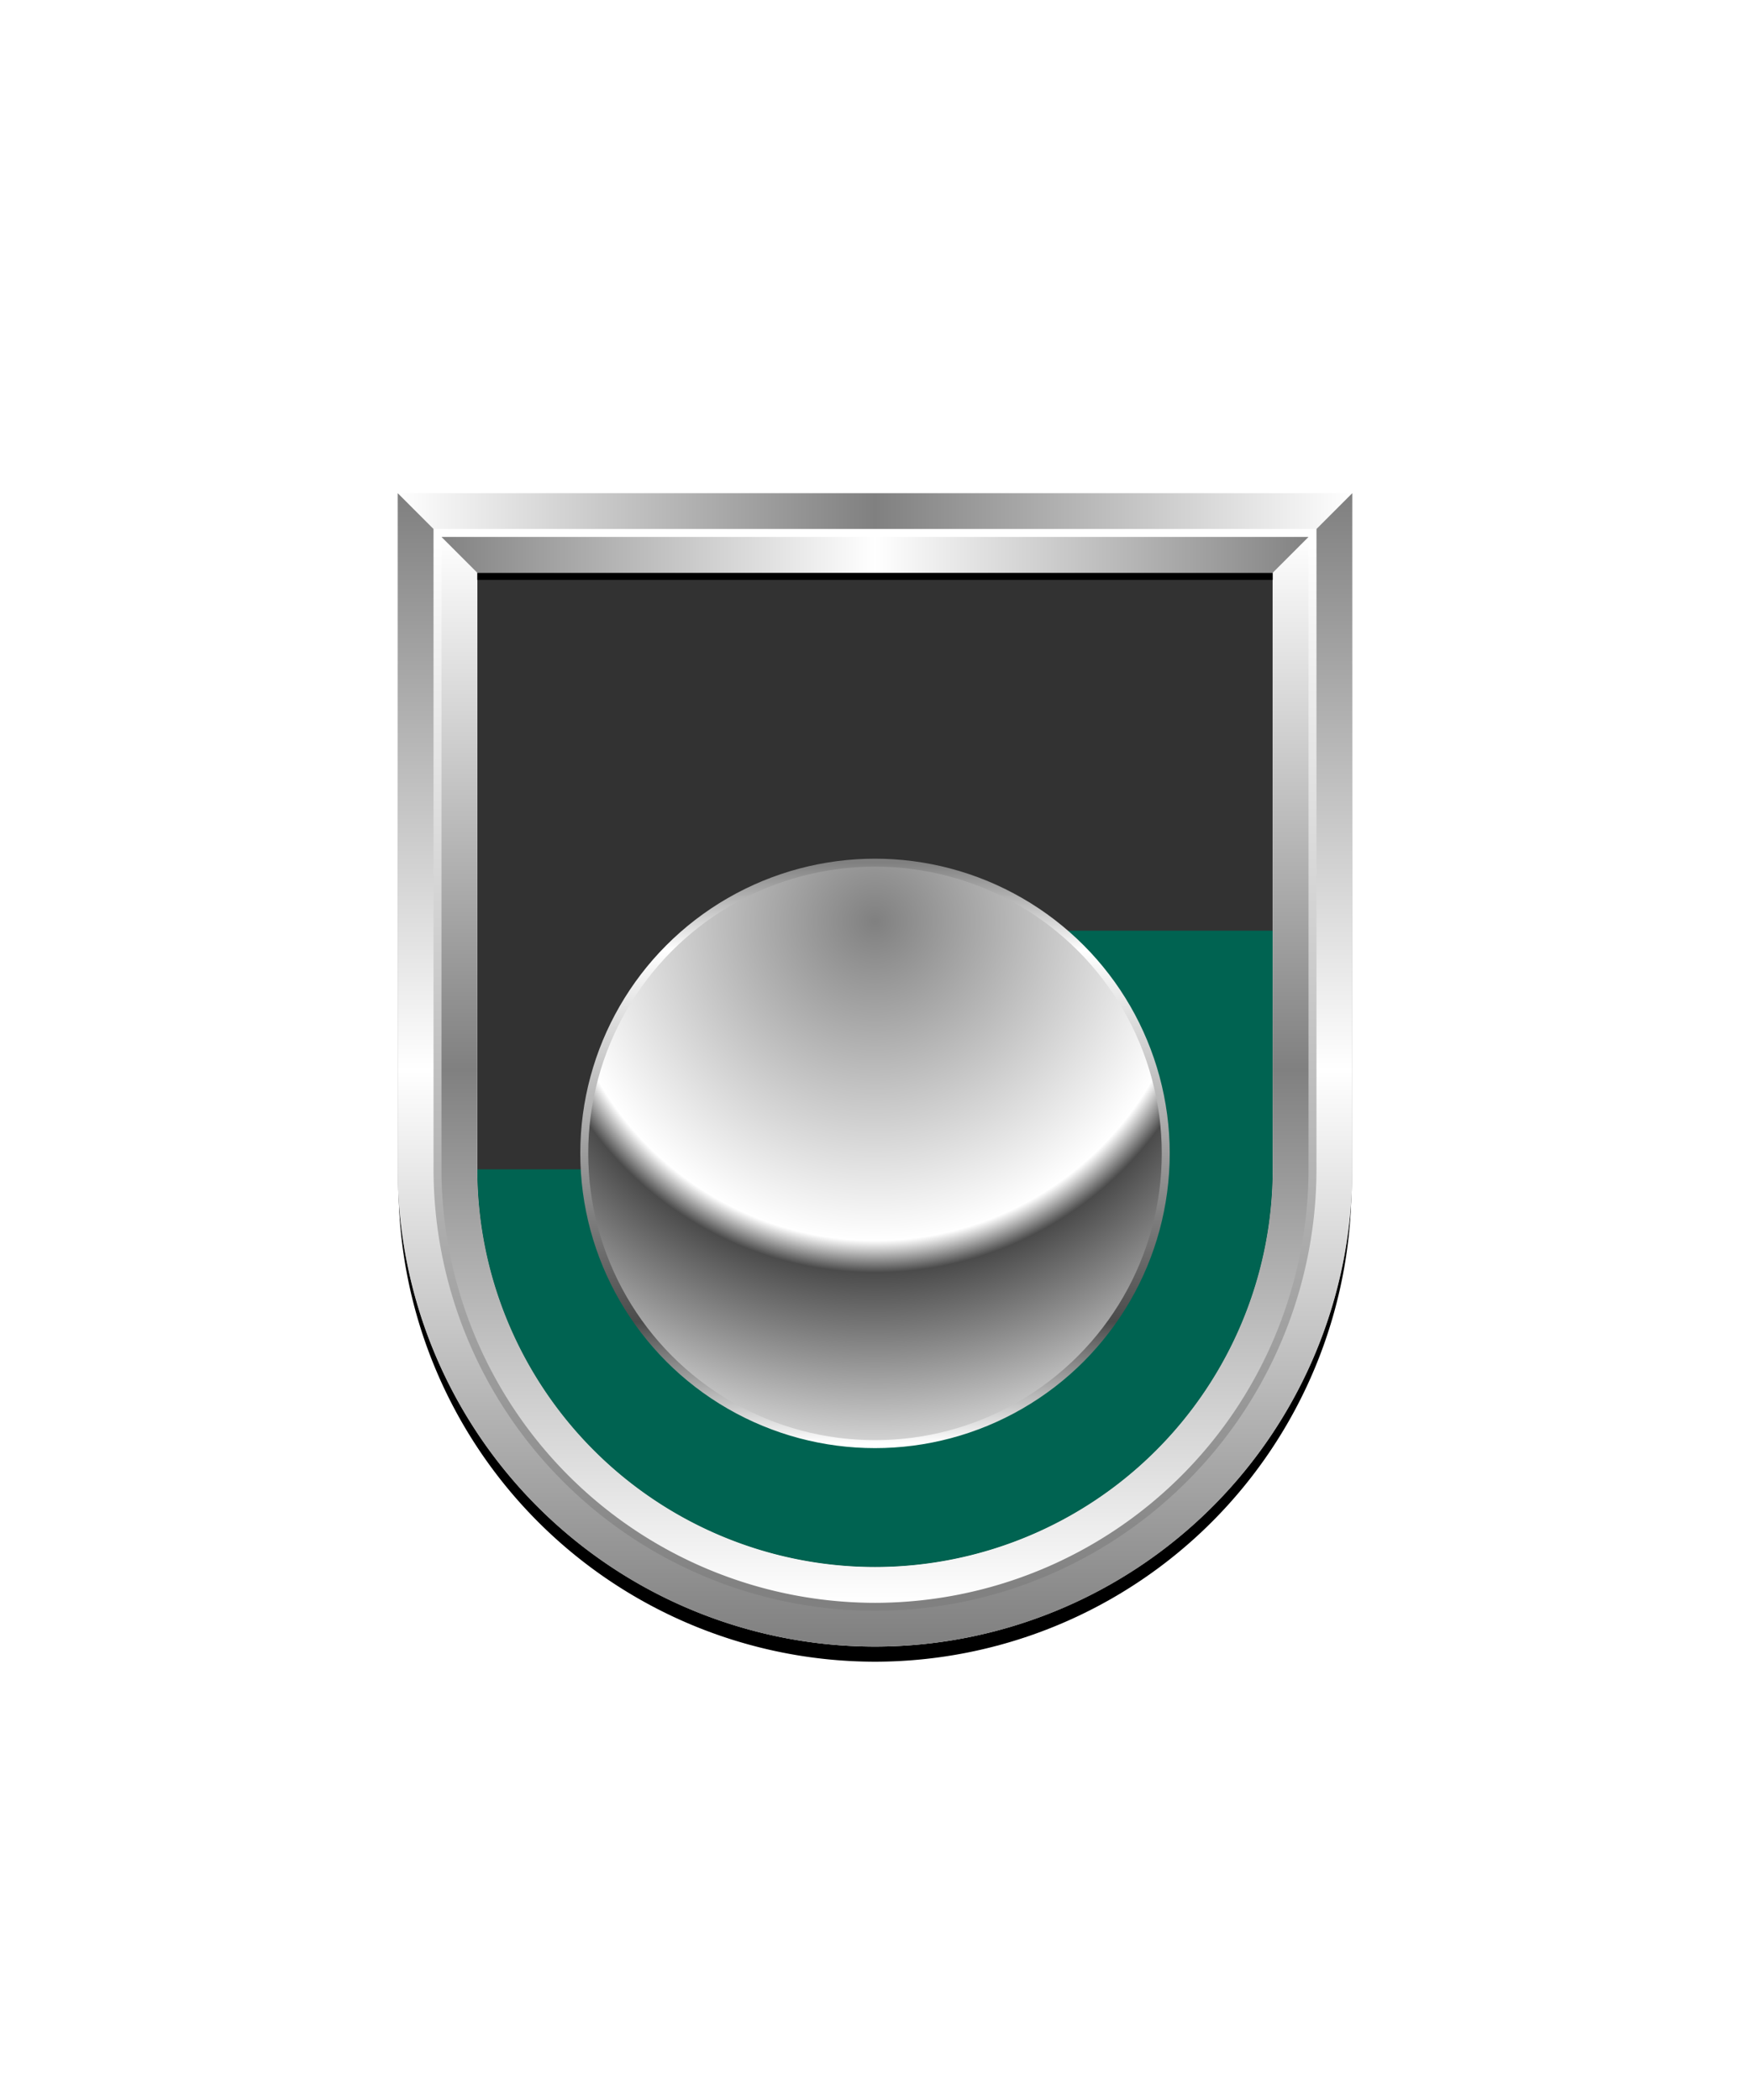 <svg xmlns="http://www.w3.org/2000/svg" xmlns:xlink="http://www.w3.org/1999/xlink" viewBox="0 0 220 264"><path d="M60 72v75a50 50 0 0 0 50 50 50 50 0 0 0 50-50V72Z" fill="#323232"/><path d="M110 197a49.997 49.997 0 0 0 50-50v-30h-50v30H60a49.997 49.997 0 0 0 50 50Z" fill="#006351"/><defs><filter id="h55-a" name="shadow"><feDropShadow dx="0" dy="2" stdDeviation="0"/></filter><radialGradient cx=".5" cy=".1" id="h55-b" r="1.1"><stop offset="0" stop-color="gray"/><stop offset="0.5" stop-color="#fff"/><stop offset="0.55" stop-color="#4b4b4b"/><stop offset="0.9" stop-color="#fff"/></radialGradient><linearGradient id="h55-c" x1="0" x2="0" y1="1" y2="0"><stop offset="0" stop-color="#fff"/><stop offset="0.21" stop-color="#4b4b4b"/><stop offset="0.85" stop-color="#fff"/><stop offset="1" stop-color="gray"/></linearGradient></defs><g filter="url(#h55-a)"><circle cx="110" cy="145" fill="url(#h55-b)" r="36.55" stroke="url(#h55-c)"/></g><defs><linearGradient id="fr0-a" x1="0" x2="0" y1="0" y2="1"><stop offset="0" stop-color="#fff"/><stop offset=".5" stop-color="gray"/><stop offset="1" stop-color="#fff"/></linearGradient><linearGradient id="fr0-c" x1="0" x2="1" xlink:href="#fr0-a" y1="0" y2="0"/><linearGradient id="fr0-b" x1="0" x2="1" y1="0" y2="0"><stop offset="0" stop-color="gray"/><stop offset=".5" stop-color="#fff"/><stop offset="1" stop-color="gray"/></linearGradient><linearGradient id="fr0-d" x1="0" x2="0" xlink:href="#fr0-b" y1="0" y2="1"/><linearGradient id="fr0-e" x1="0" x2="0" y1="1" y2="0"><stop offset="0" stop-color="gray"/><stop offset="1" stop-color="#fff"/></linearGradient></defs><path d="M110 204a55.06 55.06 0 0 1-55-55V68h110v81a55.06 55.06 0 0 1-55 55Z" fill="none" stroke="#000" stroke-width="9.8"/><path d="M110 202a55.06 55.06 0 0 1-55-55V67h110v80a55.06 55.06 0 0 1-55 55Z" fill="none" stroke="url(#fr0-a)" stroke-width="10"/><path d="M55 67h110l5-5H50Z" fill="url(#fr0-c)"/><path d="m55 67 5 5h100l5-5Z" fill="url(#fr0-b)"/><path d="M165 67v80a55 55 0 0 1-110 0V67l-5-5v85a60 60 0 0 0 120 0V62Z" fill="url(#fr0-d)"/><path d="M110 202a55.06 55.06 0 0 1-55-55V67h110v80a55.06 55.06 0 0 1-55 55Z" fill="none" stroke="url(#fr0-e)"/><path d="M0 0h220v264H0z" fill="none"/></svg>